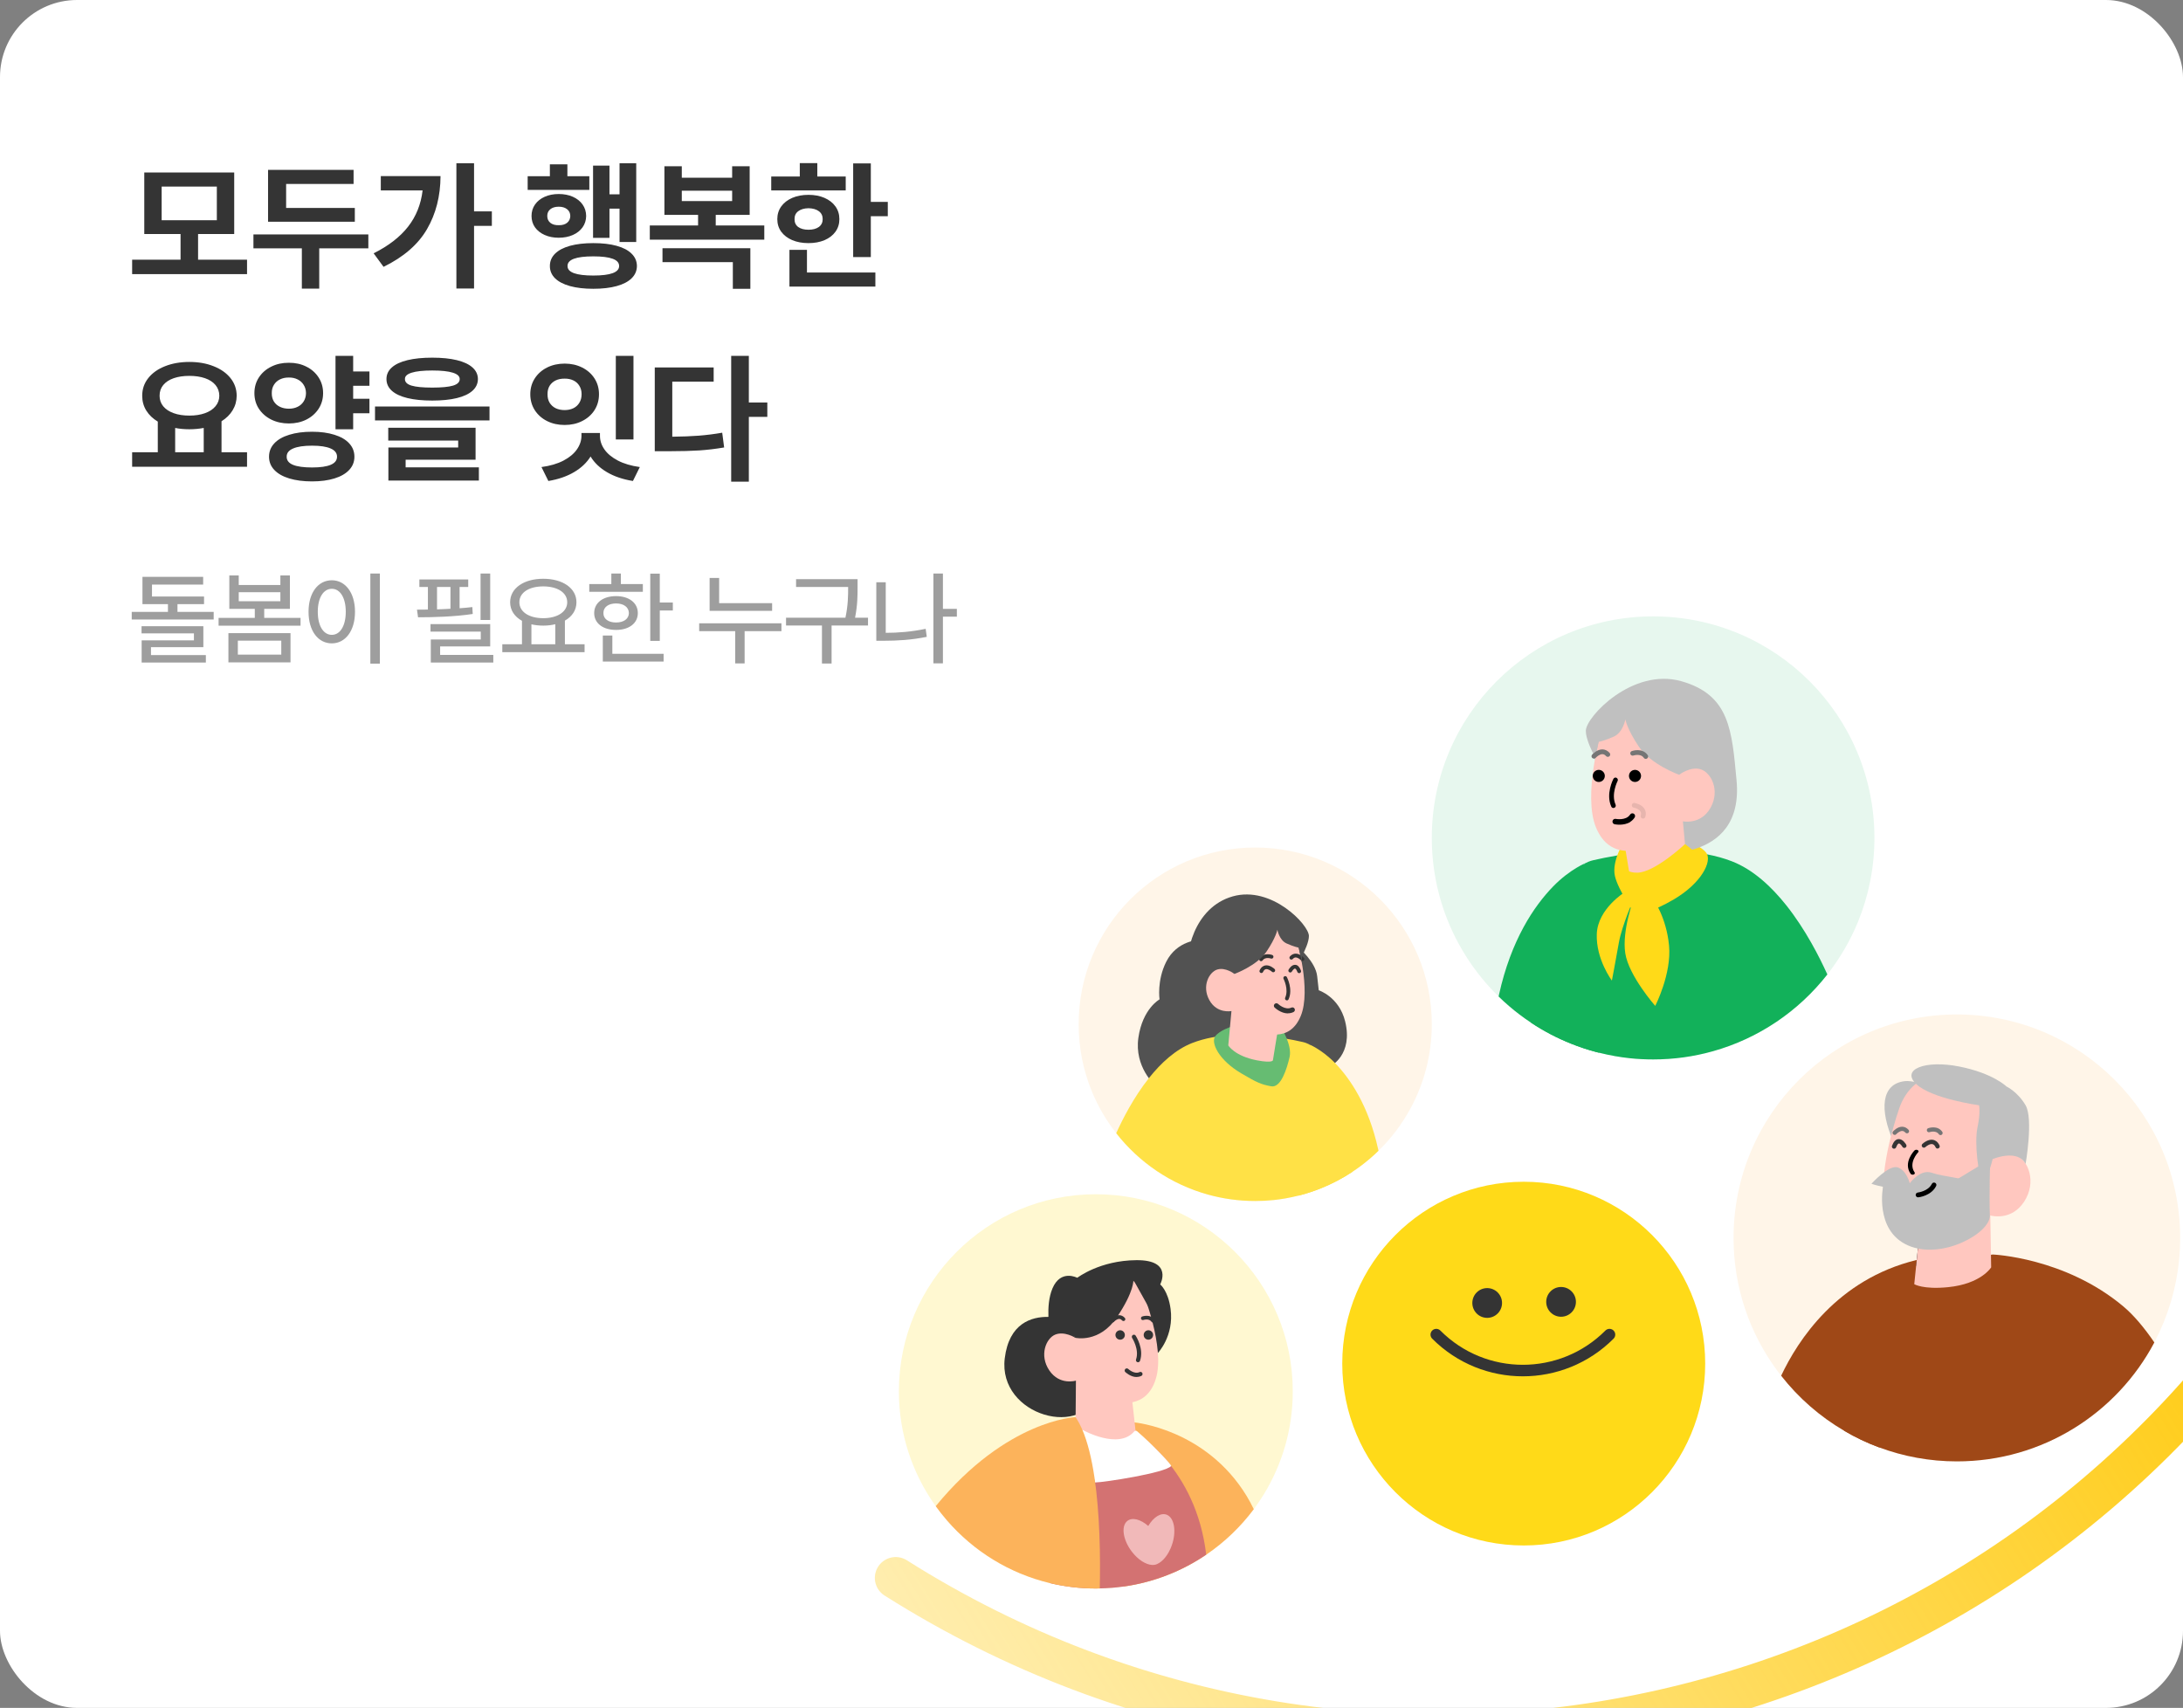 <svg width="340" height="266" viewBox="0 0 340 266" fill="none" xmlns="http://www.w3.org/2000/svg">
<rect x="0" y="0" width="340" height="266" fill="#808080" stroke="none"/>
<rect width="340" height="266" rx="12" fill="white"/>
<path d="M38.477 42.699H20.58V40.443H28.121V36.447H22.471V26.865H36.478V36.447H30.85V40.443H38.477V42.699ZM25.178 34.299H33.772V29.057H25.178V34.299ZM55.263 34.535H41.75V26.457H55.07V28.648H44.564V32.387H55.263V34.535ZM57.369 38.682H49.72V44.955H47.013V38.682H39.472V36.512H57.369V38.682ZM73.833 32.924H76.605V35.18H73.833V44.934H71.083V25.426H73.833V32.924ZM68.612 27.424C68.598 30.539 67.896 33.293 66.507 35.685C65.125 38.069 62.869 40.028 59.739 41.56L58.193 39.455C60.52 38.288 62.307 36.906 63.553 35.309C64.806 33.712 65.562 31.828 65.82 29.658H59.31V27.424H68.612ZM99.092 37.693H96.493V32.494H94.924V37.049H92.368V25.791H94.924V30.26H96.493V25.426H99.092V37.693ZM91.787 29.572H82.184V27.445H85.643V25.598H88.371V27.445H91.787V29.572ZM87.018 30.217C87.841 30.217 88.576 30.36 89.22 30.646C89.865 30.933 90.37 31.334 90.735 31.85C91.1 32.365 91.286 32.96 91.293 33.633C91.286 34.299 91.1 34.89 90.735 35.405C90.37 35.914 89.865 36.311 89.22 36.598C88.576 36.884 87.841 37.027 87.018 37.027C86.209 37.027 85.482 36.884 84.837 36.598C84.193 36.311 83.688 35.914 83.323 35.405C82.965 34.89 82.785 34.299 82.785 33.633C82.785 32.967 82.965 32.376 83.323 31.86C83.688 31.338 84.193 30.933 84.837 30.646C85.482 30.36 86.209 30.217 87.018 30.217ZM87.018 32.193C86.474 32.193 86.04 32.322 85.718 32.58C85.396 32.838 85.235 33.189 85.235 33.633C85.235 34.084 85.396 34.442 85.718 34.707C86.048 34.965 86.481 35.087 87.018 35.072C87.555 35.087 87.988 34.965 88.318 34.707C88.647 34.442 88.816 34.084 88.823 33.633C88.816 33.182 88.647 32.831 88.318 32.58C87.996 32.322 87.562 32.193 87.018 32.193ZM92.41 37.865C93.821 37.865 95.032 38.005 96.041 38.284C97.058 38.563 97.835 38.972 98.373 39.509C98.917 40.039 99.192 40.68 99.2 41.432C99.192 42.176 98.917 42.814 98.373 43.344C97.835 43.874 97.058 44.278 96.041 44.558C95.025 44.837 93.814 44.977 92.41 44.977C91.007 44.977 89.797 44.837 88.78 44.558C87.77 44.278 86.993 43.874 86.449 43.344C85.912 42.814 85.643 42.176 85.643 41.432C85.643 40.68 85.912 40.039 86.449 39.509C86.993 38.972 87.77 38.563 88.78 38.284C89.797 38.005 91.007 37.865 92.41 37.865ZM92.41 39.928C89.711 39.928 88.371 40.429 88.393 41.432C88.386 41.926 88.722 42.298 89.403 42.549C90.083 42.792 91.086 42.914 92.41 42.914C95.089 42.914 96.428 42.42 96.428 41.432C96.428 40.923 96.095 40.547 95.429 40.304C94.763 40.053 93.757 39.928 92.41 39.928ZM119.037 37.328H101.205V35.115H108.725V33.461H103.482V25.898H106.189V27.682H114.031V25.898H116.76V33.461H111.475V35.115H119.037V37.328ZM116.867 44.977H114.139V40.83H103.182V38.66H116.867V44.977ZM114.031 31.312V29.701H106.189V31.312H114.031ZM135.63 31.441H138.273V33.676H135.63V40.035H132.88V25.447H135.63V31.441ZM131.72 29.658H120.119V27.488H124.566V25.404H127.295V27.488H131.72V29.658ZM125.92 30.346C126.858 30.346 127.688 30.503 128.412 30.818C129.142 31.134 129.712 31.578 130.12 32.15C130.528 32.723 130.732 33.382 130.732 34.127C130.732 34.872 130.528 35.527 130.12 36.093C129.719 36.651 129.153 37.088 128.422 37.403C127.692 37.711 126.858 37.865 125.92 37.865C124.974 37.865 124.133 37.711 123.395 37.403C122.665 37.088 122.092 36.651 121.676 36.093C121.268 35.527 121.064 34.872 121.064 34.127C121.064 33.382 121.268 32.723 121.676 32.15C122.092 31.578 122.665 31.134 123.395 30.818C124.133 30.503 124.974 30.346 125.92 30.346ZM125.92 32.43C125.254 32.444 124.724 32.598 124.33 32.892C123.936 33.185 123.742 33.597 123.75 34.127C123.742 34.657 123.932 35.065 124.319 35.352C124.713 35.638 125.246 35.781 125.92 35.781C126.593 35.781 127.13 35.638 127.531 35.352C127.932 35.058 128.132 34.65 128.132 34.127C128.132 33.597 127.932 33.185 127.531 32.892C127.13 32.598 126.593 32.444 125.92 32.43ZM136.339 44.633H122.955V38.918H125.683V42.441H136.339V44.633ZM38.477 72.699H20.58V70.443H24.576V65.663C23.803 65.198 23.205 64.625 22.782 63.944C22.36 63.257 22.148 62.487 22.148 61.635C22.148 60.596 22.463 59.68 23.094 58.885C23.724 58.09 24.594 57.474 25.704 57.037C26.821 56.593 28.085 56.371 29.496 56.371C30.9 56.371 32.157 56.593 33.267 57.037C34.384 57.474 35.261 58.09 35.898 58.885C36.536 59.68 36.858 60.596 36.865 61.635C36.858 62.465 36.647 63.221 36.231 63.901C35.823 64.575 35.247 65.144 34.502 65.609V70.443H38.477V72.699ZM29.496 58.541C28.565 58.541 27.749 58.663 27.047 58.906C26.352 59.15 25.811 59.504 25.425 59.97C25.045 60.428 24.855 60.983 24.855 61.635C24.855 62.265 25.045 62.813 25.425 63.278C25.811 63.744 26.356 64.102 27.058 64.353C27.759 64.603 28.572 64.728 29.496 64.728C30.413 64.728 31.222 64.603 31.924 64.353C32.626 64.102 33.17 63.744 33.557 63.278C33.95 62.813 34.151 62.265 34.158 61.635C34.151 60.99 33.954 60.435 33.567 59.97C33.181 59.504 32.636 59.15 31.935 58.906C31.233 58.663 30.42 58.541 29.496 58.541ZM31.73 70.443V66.651C30.993 66.787 30.248 66.856 29.496 66.856C28.694 66.856 27.956 66.787 27.283 66.651V70.443H31.73ZM57.541 60.088H55.005V62.107H57.541V64.363H55.005V66.856H52.255V55.426H55.005V57.853H57.541V60.088ZM44.994 56.5C45.996 56.493 46.902 56.693 47.712 57.102C48.521 57.503 49.158 58.065 49.624 58.788C50.089 59.504 50.322 60.317 50.322 61.227C50.322 62.136 50.089 62.949 49.624 63.665C49.158 64.381 48.521 64.943 47.712 65.352C46.902 65.753 45.996 65.953 44.994 65.953C43.984 65.953 43.071 65.753 42.255 65.352C41.438 64.943 40.794 64.381 40.321 63.665C39.855 62.949 39.623 62.136 39.623 61.227C39.623 60.317 39.855 59.504 40.321 58.788C40.794 58.065 41.438 57.503 42.255 57.102C43.071 56.693 43.984 56.493 44.994 56.5ZM44.994 58.799C44.478 58.792 44.016 58.888 43.608 59.089C43.207 59.282 42.892 59.565 42.663 59.938C42.434 60.303 42.322 60.732 42.33 61.227C42.322 61.721 42.43 62.154 42.652 62.526C42.881 62.892 43.2 63.171 43.608 63.364C44.016 63.558 44.478 63.654 44.994 63.654C45.495 63.654 45.946 63.558 46.347 63.364C46.748 63.171 47.063 62.892 47.293 62.526C47.529 62.154 47.651 61.721 47.658 61.227C47.651 60.732 47.529 60.303 47.293 59.938C47.063 59.565 46.748 59.282 46.347 59.089C45.946 58.888 45.495 58.792 44.994 58.799ZM48.603 67.242C49.935 67.242 51.099 67.4 52.094 67.715C53.09 68.023 53.856 68.47 54.393 69.058C54.93 69.638 55.199 70.329 55.199 71.131C55.199 71.926 54.93 72.61 54.393 73.183C53.856 73.763 53.09 74.207 52.094 74.515C51.099 74.823 49.935 74.977 48.603 74.977C47.242 74.977 46.057 74.823 45.047 74.515C44.038 74.207 43.261 73.763 42.716 73.183C42.172 72.61 41.9 71.926 41.9 71.131C41.9 70.329 42.172 69.638 42.716 69.058C43.261 68.47 44.038 68.023 45.047 67.715C46.057 67.4 47.242 67.242 48.603 67.242ZM48.603 69.412C47.307 69.412 46.322 69.559 45.649 69.853C44.976 70.139 44.643 70.565 44.65 71.131C44.643 71.697 44.972 72.119 45.638 72.398C46.312 72.671 47.3 72.807 48.603 72.807C51.196 72.807 52.492 72.248 52.492 71.131C52.492 70.565 52.162 70.139 51.504 69.853C50.845 69.559 49.878 69.412 48.603 69.412ZM67.323 55.705C68.82 55.705 70.099 55.834 71.158 56.092C72.218 56.35 73.028 56.729 73.586 57.23C74.145 57.725 74.428 58.326 74.435 59.035C74.428 59.751 74.145 60.36 73.586 60.861C73.028 61.363 72.218 61.742 71.158 62C70.099 62.258 68.82 62.387 67.323 62.387C65.82 62.387 64.534 62.258 63.467 62C62.4 61.742 61.587 61.363 61.029 60.861C60.47 60.36 60.191 59.751 60.191 59.035C60.191 58.326 60.47 57.725 61.029 57.23C61.587 56.729 62.4 56.35 63.467 56.092C64.534 55.834 65.82 55.705 67.323 55.705ZM67.323 57.703C65.898 57.703 64.828 57.818 64.112 58.047C63.403 58.269 63.055 58.598 63.069 59.035C63.062 59.508 63.403 59.848 64.09 60.056C64.778 60.263 65.855 60.367 67.323 60.367C68.799 60.367 69.88 60.263 70.568 60.056C71.255 59.848 71.599 59.508 71.599 59.035C71.599 58.598 71.244 58.269 70.535 58.047C69.826 57.818 68.756 57.703 67.323 57.703ZM76.24 65.481H58.407V63.31H76.24V65.481ZM74.07 71.603H63.177V72.785H74.585V74.848H60.491V69.691H71.362V68.617H60.47V66.619H74.07V71.603ZM98.662 68.445H95.912V55.426H98.662V68.445ZM93.442 67.844C93.435 68.596 93.664 69.308 94.129 69.981C94.595 70.655 95.297 71.238 96.235 71.732C97.173 72.219 98.312 72.556 99.651 72.742L98.577 74.912C97.015 74.662 95.673 74.207 94.548 73.548C93.424 72.889 92.568 72.073 91.981 71.099C91.386 72.065 90.527 72.878 89.403 73.537C88.285 74.196 86.954 74.654 85.407 74.912L84.332 72.742C85.672 72.563 86.81 72.23 87.748 71.743C88.687 71.249 89.388 70.665 89.854 69.992C90.327 69.312 90.563 68.596 90.563 67.844V67.436H93.442V67.844ZM87.942 56.629C88.952 56.629 89.861 56.833 90.67 57.241C91.487 57.649 92.128 58.215 92.593 58.938C93.059 59.662 93.291 60.482 93.291 61.398C93.291 62.322 93.059 63.149 92.593 63.88C92.128 64.603 91.487 65.169 90.67 65.577C89.861 65.985 88.952 66.189 87.942 66.189C86.932 66.189 86.019 65.985 85.203 65.577C84.393 65.169 83.756 64.603 83.29 63.88C82.825 63.149 82.592 62.322 82.592 61.398C82.592 60.482 82.825 59.662 83.29 58.938C83.756 58.215 84.393 57.649 85.203 57.241C86.019 56.833 86.932 56.629 87.942 56.629ZM87.942 58.971C87.419 58.964 86.954 59.057 86.545 59.25C86.144 59.443 85.829 59.723 85.6 60.088C85.378 60.453 85.271 60.89 85.278 61.398C85.271 61.907 85.378 62.347 85.6 62.72C85.829 63.092 86.144 63.379 86.545 63.579C86.954 63.773 87.419 63.869 87.942 63.869C88.45 63.869 88.905 63.773 89.306 63.579C89.707 63.379 90.019 63.092 90.241 62.72C90.47 62.347 90.584 61.907 90.584 61.398C90.584 60.897 90.47 60.464 90.241 60.099C90.019 59.726 89.707 59.443 89.306 59.25C88.905 59.057 88.45 58.964 87.942 58.971ZM116.631 62.688H119.51V64.922H116.631V75.019H113.881V55.426H116.631V62.688ZM111.152 59.443H104.707V68.016C106.247 68.001 107.622 67.948 108.832 67.855C110.042 67.761 111.26 67.607 112.484 67.393L112.785 69.691C111.475 69.913 110.182 70.067 108.907 70.153C107.64 70.232 106.182 70.272 104.535 70.272H103.633H101.979V57.23H111.152V59.443Z" fill="#343434"/>
<path d="M31.781 92.906V94.094H27.641V95.297H33.281V96.484H20.516V95.297H26.156V94.094H22.188V89.844H31.641V91.047H23.672V92.906H31.781ZM31.672 97.531V100.797H23.516V102.031H32.062V103.188H22.062V99.734H30.203V98.641H22.047V97.531H31.672ZM46.809 96.234V97.453H34.044V96.234H39.684V94.828H35.716V89.625H37.184V91.109H43.669V89.625H45.153V94.828H41.153V96.234H46.809ZM37.184 93.641H43.669V92.234H37.184V93.641ZM45.247 98.609V103.156H35.575V98.609H45.247ZM37.044 99.781V101.953H43.809V99.781H37.044ZM59.166 89.328V103.359H57.681V89.328H59.166ZM51.681 90.375C53.759 90.375 55.291 92.281 55.291 95.281C55.291 98.297 53.759 100.203 51.681 100.203C49.572 100.203 48.056 98.297 48.056 95.281C48.056 92.281 49.572 90.375 51.681 90.375ZM51.681 91.703C50.384 91.703 49.494 93.078 49.494 95.281C49.494 97.5 50.384 98.875 51.681 98.875C52.962 98.875 53.853 97.5 53.853 95.281C53.853 93.078 52.962 91.703 51.681 91.703ZM76.347 89.328V96.562H74.847V89.328H76.347ZM76.347 97.203V100.672H68.55V102H76.831V103.188H67.097V99.594H74.878V98.375H67.05V97.203H76.347ZM72.925 90.25V91.422H71.581V94.734C72.261 94.688 72.933 94.625 73.566 94.547L73.628 95.625C70.831 96.047 67.566 96.141 65.112 96.141L64.941 94.953L66.644 94.938V91.422H65.316V90.25H72.925ZM68.066 94.906C68.753 94.883 69.456 94.859 70.159 94.812V91.422H68.066V94.906ZM91.047 100.344V101.578H78.234V100.344H81.297V96.688C80.148 96.055 79.453 95.047 79.453 93.797C79.453 91.594 81.609 90.141 84.609 90.141C87.625 90.141 89.781 91.594 89.781 93.797C89.781 95.031 89.109 96.023 87.984 96.656V100.344H91.047ZM84.609 91.328C82.406 91.328 80.891 92.281 80.891 93.797C80.891 95.297 82.406 96.281 84.609 96.281C86.797 96.281 88.344 95.297 88.344 93.797C88.344 92.281 86.797 91.328 84.609 91.328ZM82.766 100.344H86.484V97.219C85.914 97.367 85.281 97.438 84.609 97.438C83.953 97.438 83.328 97.367 82.766 97.234V100.344ZM102.762 89.344V93.844H104.794V95.078H102.762V99.812H101.278V89.344H102.762ZM100.122 90.969V92.172H91.778V90.969H95.216V89.328H96.7V90.969H100.122ZM95.95 92.844C97.966 92.844 99.341 93.891 99.341 95.484C99.341 97.078 97.966 98.109 95.95 98.109C93.919 98.109 92.544 97.078 92.544 95.484C92.544 93.891 93.919 92.844 95.95 92.844ZM95.95 93.984C94.763 93.984 93.966 94.562 93.981 95.484C93.966 96.391 94.763 96.953 95.95 96.953C97.138 96.953 97.934 96.391 97.95 95.484C97.934 94.562 97.138 93.984 95.95 93.984ZM103.356 101.828V103.031H93.888V98.984H95.372V101.828H103.356ZM120.256 93.938V95.141H110.522V90.016H112.006V93.938H120.256ZM121.709 97.078V98.297H115.975V103.328H114.506V98.297H108.897V97.078H121.709ZM133.566 90.203V91.438C133.566 92.766 133.566 94.203 133.175 96.203H135.191V97.422H129.519V103.344H128.019V97.422H122.425V96.203H131.675C132.097 94.211 132.097 92.742 132.097 91.438V91.422H123.988V90.203H133.566ZM149.031 94.828V96.047H146.859V103.312H145.375V89.328H146.859V94.828H149.031ZM137.953 90.688V98.562C139.906 98.562 141.945 98.398 144.172 97.938L144.344 99.188C141.953 99.672 139.734 99.797 137.641 99.797H136.484V90.688H137.953Z" fill="#9E9E9E"/>
<g clip-path="url(#clip0_5200_84181)">
<path d="M357.868 196.607C311.141 270.477 213.377 292.481 139.504 245.754" stroke="url(#paint0_linear_5200_84181)" stroke-width="6.497" stroke-linecap="round"/>
<ellipse cx="28.264" cy="28.325" rx="28.264" ry="28.325" transform="matrix(1 0 -0 1 209.055 184.053)" fill="#FFDA18"/>
<path d="M250.676 207.861C243.225 215.327 231.146 215.327 223.697 207.861" stroke="#343434" stroke-width="1.794" stroke-linecap="round"/>
<ellipse cx="2.313" cy="2.318" rx="2.313" ry="2.318" transform="matrix(1 -7.07066e-10 -0 1 229.314 200.617)" fill="#343434"/>
<ellipse cx="2.313" cy="2.318" rx="2.313" ry="2.318" transform="matrix(1 -7.07066e-10 -0 1 240.822 200.443)" fill="#343434"/>
<path d="M201.348 216.702C201.348 222.563 199.703 228.042 196.861 232.705C196.367 233.515 195.834 234.292 195.275 235.049C193.215 237.802 190.715 240.199 187.866 242.135C184.103 244.69 179.747 246.422 175.043 247.094C173.812 247.272 172.562 247.371 171.286 247.39C171.082 247.403 170.878 247.403 170.674 247.403C168.2 247.403 165.785 247.107 163.482 246.554C157.179 245.039 151.633 241.575 147.52 236.834C146.895 236.109 146.297 235.359 145.737 234.581C142.125 229.544 140 223.366 140 216.702C140 199.744 153.732 186 170.674 186C187.616 186 201.348 199.744 201.348 216.702Z" fill="#FFF8D1"/>
<path d="M195.276 235.049C193.217 237.802 190.716 240.199 187.867 242.135C184.104 244.69 179.748 246.422 175.044 247.094L171.228 238.908L167.898 231.763L166.293 227.588L164.517 222.964L167.023 222.675L168.497 222.503L172.32 222.056L176.715 221.542C176.715 221.542 187.815 222.543 194.184 233.027C194.546 233.626 194.908 234.305 195.276 235.049Z" fill="#FCB35B"/>
<path d="M187.866 242.135C184.103 244.69 179.747 246.422 175.043 247.093C173.812 247.271 172.562 247.37 171.286 247.39C171.082 247.403 170.878 247.403 170.674 247.403C168.2 247.403 165.785 247.107 163.482 246.553L166.292 227.587L167.022 222.674L167.292 220.837L167.654 220.923L172.319 222.055L176.892 223.162C176.892 223.162 186.267 228.555 187.866 242.135Z" fill="#D37272"/>
<path fill-rule="evenodd" clip-rule="evenodd" d="M180.225 243.592C181.111 243.209 181.999 242.126 182.51 240.668C183.256 238.537 182.912 236.413 181.741 235.924C180.817 235.538 179.655 236.285 178.839 237.665C177.636 236.608 176.3 236.26 175.542 236.914C174.58 237.743 174.911 239.869 176.28 241.663C177.237 242.916 178.448 243.676 179.419 243.736C179.524 243.746 179.631 243.744 179.739 243.73C179.913 243.711 180.076 243.665 180.225 243.592Z" fill="#F1B9B9"/>
<path fill-rule="evenodd" clip-rule="evenodd" d="M182.319 203.873C182.878 208.095 180.339 210.722 180.339 210.722L180.332 210.729L170.32 209.233C171.344 210.939 171.955 213.301 171.147 216.439C169.128 224.288 155.389 220.561 156.488 211.559C157.158 206.075 160.656 205.058 163.289 205.101C163.236 203.678 163.347 202.014 163.923 200.659C165.206 197.637 167.785 199.013 167.785 199.013C167.785 199.013 171.259 196.306 177.009 196.267C182.76 196.227 180.7 200.047 180.7 200.047C180.7 200.047 181.937 201.008 182.319 203.873Z" fill="#343434"/>
<path fill-rule="evenodd" clip-rule="evenodd" d="M180.023 214.734C181.523 209.854 177.918 201.023 177.918 201.023L177.911 201.016C172.108 193.001 166.199 205.777 166.199 205.777L167.469 208.352C167.469 208.352 165.798 207.279 164.357 207.858C162.916 208.438 161.824 211.085 163.436 213.449C165.048 215.814 167.568 215.03 167.568 215.03C167.568 215.03 167.57 215.033 167.575 215.039L167.515 222.051C167.515 222.051 168.766 224.079 172.865 224.448C175.917 224.724 176.898 223.164 176.898 223.164L176.368 218.397C177.916 218.084 179.309 217.068 180.023 214.734Z" fill="#FFC7BF"/>
<path d="M173.285 205.957C173.216 205.957 173.147 205.934 173.095 205.887C172.974 205.784 172.962 205.599 173.066 205.483C173.124 205.42 173.649 204.843 174.306 204.837C174.64 204.837 174.946 204.987 175.194 205.264C175.298 205.385 175.292 205.564 175.171 205.674C175.05 205.778 174.871 205.766 174.761 205.651C174.623 205.495 174.473 205.414 174.312 205.42C173.972 205.42 173.608 205.743 173.499 205.87C173.441 205.934 173.36 205.968 173.285 205.968V205.957Z" fill="#343434"/>
<path d="M179.588 205.992C179.496 205.992 179.403 205.946 179.351 205.865C178.954 205.288 178.094 205.582 178.089 205.582C177.939 205.634 177.771 205.559 177.72 205.409C177.668 205.259 177.743 205.091 177.893 205.039C177.944 205.022 179.178 204.595 179.824 205.536C179.916 205.668 179.882 205.847 179.749 205.94C179.697 205.974 179.64 205.992 179.588 205.992Z" fill="#343434"/>
<ellipse cx="174.463" cy="207.919" rx="0.733" ry="0.735" fill="#343434"/>
<ellipse cx="178.861" cy="207.919" rx="0.733" ry="0.735" fill="#343434"/>
<path d="M167.477 208.358C167.477 208.358 171.207 209.247 173.957 205.151C176.708 201.054 176.523 199.329 176.523 199.329L178.978 203.735C178.978 203.735 179.662 200.758 178.53 198.815C177.399 196.873 176.142 197.222 176.142 197.222L167.792 199.013L165.384 205.579L167.477 208.364V208.358Z" fill="#343434"/>
<path d="M177.247 212.171C177.214 212.171 177.175 212.171 177.142 212.151C176.971 212.092 176.879 211.908 176.938 211.73C177.477 210.163 176.339 208.404 176.332 208.385C176.234 208.233 176.273 208.029 176.425 207.93C176.576 207.831 176.78 207.871 176.879 208.022C176.931 208.108 178.201 210.064 177.556 211.941C177.51 212.079 177.379 212.165 177.247 212.165V212.171Z" fill="#343434"/>
<path d="M169.33 226.242C166.797 226.242 168.542 223.412 168.378 223.32C168.22 223.228 168.161 223.03 168.253 222.872C168.345 222.714 168.542 222.655 168.7 222.747C168.753 222.78 174.214 225.803 176.642 222.951C176.76 222.813 176.964 222.793 177.102 222.911C179.595 225.05 182.524 228.183 182.406 228.322C181.472 229.421 171.841 230.89 170.552 230.89L169.33 226.242Z" fill="white"/>
<path d="M171.227 238.908C171.358 242.201 171.338 245.23 171.286 247.39C171.082 247.403 170.878 247.403 170.674 247.403C168.2 247.403 165.785 247.107 163.482 246.554C157.179 245.039 151.633 241.575 147.52 236.834C146.895 236.109 146.297 235.358 145.737 234.581C156.798 221.088 167.522 220.719 167.522 220.719C167.568 220.785 167.614 220.85 167.654 220.923C167.963 221.397 168.239 221.924 168.496 222.503C170.312 226.593 171.003 233.146 171.227 238.908Z" fill="#FCB35B"/>
<path d="M177.026 214.469C176.086 214.469 175.309 213.731 175.263 213.692C175.132 213.567 175.132 213.356 175.257 213.224C175.382 213.092 175.592 213.086 175.724 213.211C175.73 213.218 176.658 214.087 177.487 213.698C177.651 213.619 177.849 213.698 177.921 213.856C178 214.021 177.921 214.219 177.763 214.291C177.513 214.41 177.263 214.456 177.02 214.456L177.026 214.469Z" fill="#343434"/>
<path d="M168 159.525C168 163.221 168.725 166.746 170.047 169.963C171.014 172.319 172.3 174.515 173.851 176.493C177.413 181.045 182.38 184.446 188.101 186.04C190.454 186.702 192.937 187.05 195.497 187.05C196.47 187.05 197.432 187.003 198.381 186.902C199.001 186.837 199.614 186.749 200.221 186.643C200.894 186.524 201.554 186.383 202.209 186.217C202.333 186.188 202.463 186.158 202.587 186.123C203.636 185.845 204.669 185.503 205.665 185.102C207.423 184.405 209.098 183.525 210.655 182.492C211.139 182.173 211.617 181.837 212.077 181.488C212.997 180.792 213.87 180.042 214.695 179.233C216.66 177.32 218.329 175.118 219.65 172.697C221.785 168.783 223 164.295 223 159.525C223 144.322 210.685 132 195.497 132C180.309 132 168 144.322 168 159.525Z" fill="#FFF5E8"/>
<path d="M202.268 147.592C202.268 147.592 204.899 149.8 205.146 152.02L205.394 154.234C205.394 154.234 208.55 155.244 209.499 159.058C210.791 164.236 207.264 166.037 207.264 166.037L179.873 168.994C179.873 168.994 176.653 166.172 177.301 161.632C177.95 157.092 180.598 155.651 180.598 155.651C180.598 155.651 180.162 152.735 181.631 149.806C183.323 146.423 186.797 146.394 186.797 146.394L202.268 147.592Z" fill="#525252"/>
<path d="M173.85 176.494C177.413 181.046 182.379 184.447 188.1 186.041C190.454 186.703 192.937 187.051 195.497 187.051C196.47 187.051 197.431 187.004 198.381 186.903C199 186.838 199.614 186.75 200.221 186.644C200.893 186.525 201.554 186.384 202.209 186.218C202.333 186.189 202.462 186.159 202.586 186.124C203.636 185.846 204.668 185.504 205.665 185.103C207.423 184.406 209.098 183.526 210.655 182.493C210.596 181.023 210.496 180.19 210.496 180.19L206.054 166.168L205.618 164.787C205.358 163.96 204.827 163.269 204.126 162.809C203.766 162.567 203.359 162.389 202.922 162.295C202.108 162.106 201.094 161.899 199.944 161.705C199.584 161.651 199.224 161.592 198.841 161.539C197.649 161.374 196.34 161.244 194.989 161.185C194.175 161.15 193.361 161.144 192.542 161.173C192.176 161.185 191.81 161.203 191.445 161.226C191.02 161.262 190.601 161.303 190.177 161.35C189.705 161.409 189.239 161.48 188.773 161.575C187.711 161.775 186.673 162.059 185.688 162.443C183.075 163.464 180.804 165.566 178.935 167.922C176.552 170.927 174.818 174.351 173.85 176.494Z" fill="#FFE146"/>
<path d="M191.75 159.907C191.75 159.907 189.827 160.539 189.243 161.436C188.589 162.44 189.815 165.091 193.295 167.152C195.838 168.657 196.48 168.911 197.99 169.188C199.5 169.466 200.43 166.476 200.854 164.616C201.279 162.75 199.5 159.949 199.5 159.949L191.756 159.913L191.75 159.907Z" fill="#66BC72"/>
<path d="M201.56 151.041C201.56 151.041 203.878 147.499 203.861 145.763C203.843 144.027 198.057 137.904 192.006 139.605C185.954 141.305 184.367 148.644 185.134 151.909C187.11 160.322 194.483 157.807 194.483 157.807C194.483 157.807 205.831 156.284 201.56 151.035V151.041Z" fill="#525252"/>
<path fill-rule="evenodd" clip-rule="evenodd" d="M202.586 158.25C204.285 154.159 201.908 146.212 201.908 146.212L201.914 146.218C197.567 138.796 191.386 149.353 191.386 149.353L192.265 151.685C192.265 151.685 190.902 150.616 189.61 150.994C188.319 151.372 187.151 153.568 188.348 155.753C189.546 157.937 191.793 157.465 191.793 157.465C191.793 157.465 191.795 157.468 191.798 157.474L191.303 162.814C191.303 162.814 192.264 164.473 195.774 165.146C198.392 165.636 198.263 165.087 198.263 165.087L198.628 162.826L198.91 161.128C200.352 161.044 201.732 160.307 202.586 158.25Z" fill="#FFC7BF"/>
<path d="M200.429 155.811C200.541 155.811 200.647 155.746 200.694 155.64C201.408 154.07 200.47 152.263 200.435 152.186C200.358 152.039 200.181 151.986 200.04 152.062C199.898 152.139 199.839 152.316 199.916 152.458C199.922 152.476 200.753 154.087 200.163 155.392C200.098 155.54 200.163 155.717 200.311 155.782C200.352 155.8 200.393 155.806 200.435 155.806L200.429 155.811Z" fill="#343434"/>
<path d="M196.411 149.706C196.505 149.706 196.6 149.659 196.653 149.577C197.06 148.986 197.939 149.287 197.945 149.287C198.098 149.34 198.269 149.264 198.322 149.11C198.375 148.957 198.299 148.785 198.145 148.732C198.092 148.715 196.83 148.278 196.169 149.24C196.075 149.376 196.11 149.559 196.246 149.653C196.299 149.689 196.358 149.706 196.411 149.706Z" fill="#343434"/>
<path d="M202.858 149.671C202.929 149.671 203 149.647 203.053 149.6C203.176 149.494 203.188 149.305 203.082 149.187C203.023 149.122 202.486 148.531 201.814 148.525C201.472 148.525 201.159 148.679 200.906 148.962C200.8 149.086 200.805 149.269 200.929 149.381C201.053 149.488 201.236 149.476 201.348 149.358C201.49 149.198 201.643 149.116 201.808 149.122C202.156 149.122 202.528 149.452 202.64 149.582C202.699 149.647 202.781 149.683 202.858 149.683V149.671Z" fill="#343434"/>
<path d="M192.265 151.685C192.265 151.685 195.768 150.421 197.261 148.201C198.753 145.987 198.947 144.8 198.947 144.8C198.947 144.8 199.231 146.418 200.381 146.938C201.531 147.457 202.274 147.593 202.274 147.593L202.758 149.902L202.935 144.57C202.935 144.57 199.909 142.415 199.472 142.362C199.036 142.309 193.427 142.586 193.067 142.876C192.707 143.165 190.431 147.209 190.431 147.209L190.065 149.122L192.265 151.691V151.685Z" fill="#525252"/>
<path d="M196.452 151.548C196.564 151.548 196.671 151.483 196.718 151.376C196.836 151.122 196.977 150.981 197.154 150.945C197.502 150.874 197.962 151.211 198.104 151.347C198.222 151.459 198.41 151.453 198.523 151.335C198.635 151.217 198.629 151.028 198.511 150.916C198.434 150.845 197.744 150.225 197.042 150.367C196.788 150.42 196.435 150.591 196.187 151.128C196.116 151.276 196.187 151.453 196.334 151.518C196.376 151.536 196.417 151.548 196.458 151.548H196.452Z" fill="#343434"/>
<path d="M202.345 151.566C202.38 151.566 202.415 151.56 202.451 151.548C202.604 151.489 202.681 151.318 202.622 151.164C202.403 150.592 202.109 150.29 201.749 150.267C201.159 150.22 200.746 150.94 200.699 151.023C200.616 151.164 200.669 151.341 200.811 151.424C200.953 151.507 201.129 151.454 201.212 151.312C201.324 151.117 201.554 150.834 201.702 150.857C201.784 150.863 201.926 151.005 202.067 151.377C202.114 151.495 202.227 151.566 202.345 151.566Z" fill="#343434"/>
<path d="M202.209 186.218C202.333 186.189 202.463 186.159 202.587 186.124C203.637 185.846 204.669 185.504 205.666 185.102C207.423 184.406 209.098 183.526 210.656 182.493C211.139 182.174 211.617 181.837 212.077 181.489C212.997 180.792 213.87 180.042 214.696 179.234C214.684 179.157 214.666 179.08 214.649 179.003C213.145 172.19 210.29 167.998 207.931 165.566C205.796 163.369 203.749 162.59 203.749 162.59C203.772 162.661 204.103 162.732 204.126 162.808C204.356 163.658 204.463 164.869 204.468 166.339C204.486 171.411 203.33 179.535 202.209 186.218Z" fill="#FFE146"/>
<path d="M200.591 157.835C199.486 157.835 198.575 156.969 198.521 156.923C198.366 156.776 198.366 156.529 198.513 156.374C198.66 156.219 198.907 156.212 199.062 156.358C199.069 156.366 200.159 157.387 201.132 156.931C201.325 156.838 201.557 156.931 201.642 157.116C201.735 157.31 201.642 157.542 201.457 157.627C201.163 157.766 200.869 157.82 200.584 157.82L200.591 157.835Z" fill="#343434"/>
<path d="M291.94 130.501C291.94 135.134 291.031 139.552 289.375 143.586C288.162 146.538 286.551 149.291 284.606 151.771C280.141 157.476 273.916 161.739 266.745 163.737C263.795 164.566 260.682 165.003 257.474 165.003C256.254 165.003 255.049 164.944 253.859 164.818C253.082 164.736 252.313 164.625 251.552 164.492C250.709 164.344 249.881 164.167 249.061 163.959C248.905 163.922 248.743 163.885 248.587 163.841C247.271 163.493 245.978 163.064 244.728 162.561C242.525 161.687 240.425 160.585 238.474 159.29C237.867 158.89 237.269 158.468 236.692 158.031C235.539 157.158 234.444 156.218 233.409 155.204C230.948 152.807 228.855 150.046 227.199 147.012C224.523 142.105 223 136.481 223 130.501C223 111.445 238.437 96 257.474 96C276.511 96 291.94 111.445 291.94 130.501Z" fill="#E7F7EE"/>
<path d="M284.606 151.77C280.141 157.476 273.916 161.739 266.745 163.737C263.795 164.566 260.682 165.002 257.474 165.002C256.254 165.002 255.049 164.943 253.859 164.817C253.082 164.736 252.313 164.625 251.552 164.492C250.709 164.344 249.881 164.166 249.06 163.959C248.905 163.922 248.743 163.885 248.587 163.84C247.271 163.493 245.978 163.063 244.728 162.56C242.525 161.687 240.425 160.584 238.474 159.289C238.548 157.446 238.673 156.403 238.673 156.403L244.24 138.827L244.787 137.095C245.113 136.059 245.778 135.193 246.658 134.616C247.109 134.312 247.619 134.09 248.166 133.972C249.186 133.735 250.458 133.476 251.899 133.232C252.35 133.165 252.801 133.091 253.282 133.025C254.775 132.817 256.417 132.654 258.11 132.58C259.13 132.536 260.15 132.529 261.178 132.566C261.636 132.58 262.094 132.603 262.553 132.632C263.085 132.677 263.61 132.728 264.142 132.788C264.734 132.862 265.318 132.951 265.902 133.069C267.233 133.321 268.534 133.676 269.768 134.157C273.044 135.437 275.89 138.072 278.234 141.025C281.22 144.791 283.394 149.084 284.606 151.77Z" fill="#12B15A"/>
<path d="M262.657 130.984C262.657 130.984 265.067 131.776 265.799 132.901C266.619 134.159 265.082 137.482 260.72 140.065C257.533 141.952 254.835 142.618 254.835 142.618C254.835 142.618 252.055 138.77 251.523 136.439C250.99 134.1 252.942 131.036 252.942 131.036L262.649 130.992L262.657 130.984Z" fill="#FFDA18"/>
<path d="M249.874 120.427C249.874 120.427 246.969 115.986 246.991 113.811C247.013 111.635 254.266 103.96 261.851 106.092C269.436 108.223 269.735 113.811 270.464 121.515C271.729 134.891 256.687 132.852 256.687 132.852C256.687 132.852 244.522 126.998 249.874 120.419V120.427Z" fill="#C0C0C0"/>
<path fill-rule="evenodd" clip-rule="evenodd" d="M248.587 128.903C246.458 123.774 249.438 113.813 249.438 113.813L249.43 113.82C254.879 104.518 262.627 117.75 262.627 117.75L261.525 120.673C261.525 120.673 263.233 119.334 264.852 119.807C266.471 120.281 267.935 123.034 266.434 125.772C264.933 128.511 262.117 127.918 262.117 127.918C262.117 127.918 262.114 127.922 262.11 127.93L262.73 134.624C262.73 134.624 261.525 136.704 257.126 137.547C253.844 138.162 254.007 137.473 254.007 137.473L253.548 134.639L253.195 132.51C251.388 132.404 249.658 131.481 248.587 128.903Z" fill="#FFC7BF"/>
<path d="M254.212 125.617C254.165 125.542 254.144 125.451 254.159 125.363C254.19 125.161 254.383 125.023 254.579 125.058C254.687 125.078 255.67 125.258 256.121 125.971C256.348 126.335 256.392 126.77 256.258 127.228C256.197 127.423 255.998 127.538 255.797 127.48C255.602 127.418 255.493 127.216 255.545 127.018C255.621 126.762 255.607 126.544 255.491 126.372C255.261 126.001 254.663 125.824 254.451 125.791C254.343 125.771 254.25 125.707 254.2 125.625L254.212 125.617Z" fill="#E7B5AE"/>
<path d="M253.918 128.014C252.898 128.657 251.552 128.388 251.475 128.376C251.246 128.33 251.103 128.102 251.148 127.873C251.194 127.645 251.418 127.494 251.646 127.54C251.658 127.543 253.258 127.852 253.892 126.863C254.016 126.665 254.284 126.616 254.471 126.738C254.669 126.863 254.718 127.131 254.596 127.318C254.406 127.617 254.166 127.838 253.902 128.005L253.918 128.014Z" fill="black"/>
<ellipse cx="249.009" cy="120.847" rx="0.94" ry="0.942" fill="black"/>
<ellipse cx="254.65" cy="120.847" rx="0.94" ry="0.942" fill="black"/>
<path d="M251.293 125.847C251.153 125.847 251.02 125.765 250.96 125.632C250.066 123.664 251.241 121.399 251.286 121.303C251.382 121.118 251.604 121.051 251.781 121.147C251.958 121.244 252.032 121.466 251.936 121.643C251.929 121.665 250.887 123.686 251.626 125.321C251.707 125.506 251.626 125.728 251.441 125.81C251.389 125.832 251.337 125.839 251.286 125.839L251.293 125.847Z" fill="black"/>
<path d="M261.525 120.673C261.525 120.673 257.133 119.09 255.263 116.307C253.393 113.532 253.149 112.044 253.149 112.044C253.149 112.044 252.794 114.072 251.352 114.723C249.91 115.374 248.979 115.545 248.979 115.545L248.373 118.438L248.151 111.756C248.151 111.756 251.944 109.054 252.491 108.988C253.038 108.921 260.068 109.269 260.519 109.632C260.97 109.994 263.824 115.064 263.824 115.064L264.283 117.461L261.525 120.681V120.673Z" fill="#C0C0C0"/>
<path d="M262.449 131.455C262.449 131.455 257.747 135.888 254.997 135.918C252.247 135.947 252.631 133.653 252.631 133.653L253.082 138.937L255.514 139.736L261.592 137.287L265 133.468L262.442 131.462L262.449 131.455Z" fill="#FFDA18"/>
<path d="M257.474 140.005C257.474 140.005 259.536 142.824 259.95 147.257C260.372 151.683 257.799 156.663 257.799 156.663C257.799 156.663 253.681 151.993 253.134 148.463C252.587 144.933 254.472 139.923 254.472 139.923C254.472 139.923 252.609 144.171 252.143 146.776C251.685 149.374 251.049 152.719 251.049 152.719C251.049 152.719 248.55 149.403 248.698 145.466C248.846 141.529 253.068 138.946 253.068 138.946L257.459 140.012L257.474 140.005Z" fill="#FFDA18"/>
<path d="M249.061 163.959C248.906 163.922 248.743 163.885 248.588 163.84C247.272 163.493 245.978 163.063 244.728 162.56C242.525 161.687 240.426 160.584 238.474 159.289C237.868 158.889 237.269 158.468 236.692 158.031C235.539 157.158 234.445 156.218 233.41 155.204C233.424 155.108 233.447 155.012 233.469 154.915C235.354 146.375 238.932 141.121 241.89 138.072C244.566 135.319 247.131 134.342 247.131 134.342C247.102 134.431 246.688 134.519 246.658 134.616C246.37 135.681 246.237 137.198 246.229 139.041C246.207 145.398 247.656 155.581 249.061 163.959Z" fill="#12B15A"/>
<path d="M248.247 118.15C248.158 118.15 248.07 118.12 248.003 118.061C247.848 117.928 247.833 117.691 247.966 117.543C248.04 117.461 248.713 116.721 249.556 116.714C249.984 116.714 250.376 116.906 250.694 117.262C250.827 117.417 250.82 117.646 250.664 117.787C250.509 117.92 250.28 117.905 250.14 117.757C249.962 117.558 249.77 117.454 249.563 117.461C249.127 117.461 248.661 117.876 248.52 118.039C248.447 118.12 248.343 118.164 248.247 118.164V118.15Z" fill="#757575"/>
<path d="M256.328 118.196C256.209 118.196 256.091 118.137 256.024 118.033C255.514 117.293 254.413 117.671 254.405 117.671C254.213 117.737 253.999 117.641 253.932 117.449C253.866 117.256 253.962 117.042 254.154 116.975C254.22 116.953 255.803 116.405 256.631 117.612C256.749 117.782 256.705 118.011 256.535 118.13C256.468 118.174 256.394 118.196 256.328 118.196Z" fill="#757575"/>
<path d="M339.556 192.802C339.556 202.022 335.976 210.405 330.121 216.631C323.78 223.387 314.77 227.605 304.782 227.605C293.28 227.605 283.083 222.021 276.758 213.414C272.506 207.643 270 200.514 270 192.802C270 173.58 285.575 158 304.782 158C323.989 158 339.556 173.58 339.556 192.802Z" fill="#FFF5E8"/>
<path d="M317.298 211.787L292.69 225.433C290.788 224.731 288.968 223.866 287.238 222.843C283.441 220.626 280.107 217.707 277.414 214.265C279.995 208.786 286.119 199.268 298.441 196.259C300.933 195.655 303.133 195.714 305.058 196.244C314.262 198.76 317.298 211.787 317.298 211.787Z" fill="#9F4817"/>
<path d="M335.536 209.084C329.703 220.103 318.119 227.605 304.79 227.605C300.53 227.605 296.458 226.836 292.691 225.433C290.789 224.731 288.969 223.865 287.238 222.842C288.148 212.518 289.088 203.851 289.789 202.224C291.035 199.335 299.382 197.304 305.058 196.244C308.101 195.677 310.376 195.386 310.376 195.386C310.376 195.386 321.58 195.834 330.673 203.441C332.306 204.807 333.955 206.763 335.536 209.084Z" fill="#9F4817"/>
<path d="M296.674 168.384C292.961 168.816 292.721 172.863 294.891 177.797C297.062 182.731 299.396 168.832 299.396 168.832C299.396 168.832 297.744 168.259 296.674 168.384Z" fill="#C0C0C0"/>
<path d="M308.406 188.876C308.391 189.122 309.838 189.884 309.697 190.212C307.787 194.684 300.664 196.93 298.434 197.169L299.061 191.1L308.399 188.876H308.406Z" fill="black"/>
<path fill-rule="evenodd" clip-rule="evenodd" d="M295.786 172.676C296.286 171.183 297.143 169.817 298.359 168.824H298.344C305.094 163.322 311.561 177.162 311.561 177.162L309.957 180.543C309.957 180.543 312.105 179.125 313.978 179.872C315.85 180.618 317.297 184.074 315.238 187.187C313.361 190.025 310.48 189.438 309.986 189.312L310.122 197.387C310.122 197.387 308.563 199.969 303.379 200.477C299.515 200.858 298.143 200.007 298.143 200.007L298.605 195.498L298.78 193.815C296.698 193.466 294.8 192.164 293.817 189.016C292.288 184.104 294.622 176.102 295.786 172.676Z" fill="#FFC7BF"/>
<path d="M301.777 178.887C301.648 178.887 301.526 178.812 301.471 178.69C301.336 178.398 301.173 178.235 300.97 178.194C300.569 178.113 300.041 178.5 299.878 178.656C299.742 178.785 299.525 178.778 299.396 178.642C299.267 178.507 299.274 178.289 299.41 178.16C299.498 178.079 300.291 177.366 301.098 177.529C301.39 177.59 301.797 177.787 302.082 178.405C302.163 178.574 302.082 178.778 301.912 178.853C301.865 178.873 301.817 178.887 301.77 178.887H301.777Z" fill="#343434"/>
<path d="M295 178.907C294.959 178.907 294.918 178.9 294.878 178.887C294.701 178.819 294.613 178.622 294.681 178.446C294.932 177.787 295.271 177.441 295.685 177.414C296.363 177.359 296.838 178.188 296.892 178.283C296.987 178.446 296.926 178.649 296.763 178.744C296.6 178.839 296.397 178.778 296.302 178.615C296.173 178.391 295.909 178.065 295.739 178.093C295.644 178.099 295.481 178.262 295.319 178.69C295.264 178.826 295.135 178.907 295 178.907Z" fill="#343434"/>
<path d="M295.093 176.752C295.015 176.752 294.936 176.726 294.877 176.674C294.74 176.556 294.727 176.347 294.845 176.216C294.91 176.144 295.505 175.49 296.25 175.483C296.629 175.483 296.975 175.653 297.256 175.967C297.374 176.105 297.367 176.308 297.23 176.432C297.093 176.55 296.89 176.537 296.766 176.406C296.609 176.229 296.439 176.138 296.256 176.144C295.871 176.144 295.459 176.51 295.335 176.654C295.269 176.726 295.178 176.766 295.093 176.766V176.752Z" fill="#757575"/>
<path d="M302.237 176.791C302.133 176.791 302.028 176.738 301.969 176.647C301.519 175.993 300.545 176.326 300.538 176.326C300.368 176.385 300.179 176.3 300.12 176.13C300.061 175.96 300.146 175.77 300.316 175.711C300.375 175.692 301.773 175.208 302.505 176.274C302.61 176.424 302.571 176.627 302.42 176.732C302.362 176.771 302.296 176.791 302.237 176.791Z" fill="#757575"/>
<path d="M310.355 180.507C310.355 180.507 309.476 184.199 308.798 183.751C308.119 183.304 307.484 177.978 307.991 175.592C308.498 173.205 308.233 172.142 308.233 172.142C308.233 172.142 300.903 171.147 298.461 168.85C296.011 166.545 299.855 165.061 305.141 166.105C310.426 167.149 312.512 169.222 312.512 169.222C312.512 169.222 314.247 170.032 315.483 172.142C316.719 174.253 315.483 181.293 315.483 181.293C315.483 181.293 314.647 178.933 310.355 180.514V180.507Z" fill="#C0C0C0"/>
<path d="M291.475 184.367C291.475 184.367 294.183 181.366 295.562 181.814C296.942 182.262 297.442 184.285 297.442 184.285C297.442 184.285 299.075 182.016 300.88 182.658C302.685 183.292 306.556 183.531 306.594 184.158C306.631 184.785 305.512 185.009 305.512 185.009C305.512 185.009 296.405 186.061 291.468 184.367H291.475Z" fill="#C0C0C0"/>
<path d="M309.965 180.545C309.965 180.545 309.801 186.539 309.92 189.286C310.04 192.033 302.402 196.317 297.129 193.951C291.856 191.585 293.303 184.673 293.303 184.673L298.002 185.106C298.002 185.106 299.083 184.494 300.314 184.24C301.544 183.986 303.185 184.658 303.185 184.658L309.965 180.545Z" fill="#C0C0C0"/>
<path d="M298.74 186.48C298.553 186.48 298.389 186.339 298.367 186.144C298.345 185.943 298.494 185.756 298.695 185.734C298.71 185.734 300.306 185.547 300.887 184.383C300.977 184.197 301.201 184.129 301.387 184.219C301.574 184.309 301.648 184.532 301.551 184.719C300.783 186.256 298.852 186.473 298.77 186.48C298.755 186.48 298.74 186.48 298.732 186.48H298.74Z" fill="black"/>
<path d="M297.889 182.955C297.765 182.955 297.641 182.905 297.579 182.816C296.368 181.081 298.109 179.253 298.185 179.179C298.295 179.065 298.509 179.04 298.667 179.119C298.825 179.198 298.86 179.352 298.75 179.465C298.736 179.48 297.173 181.131 298.199 182.599C298.281 182.722 298.213 182.871 298.047 182.93C297.999 182.95 297.944 182.955 297.896 182.955H297.889Z" fill="black"/>
</g>
<defs>
<linearGradient id="paint0_linear_5200_84181" x1="373.01" y1="193.661" x2="168.156" y2="321.398" gradientUnits="userSpaceOnUse">
<stop stop-color="#FFC700"/>
<stop offset="1" stop-color="#FFC700" stop-opacity="0.28"/>
</linearGradient>
<clipPath id="clip0_5200_84181">
<rect width="224" height="202" fill="white" transform="translate(116 64)"/>
</clipPath>
</defs>
</svg>

